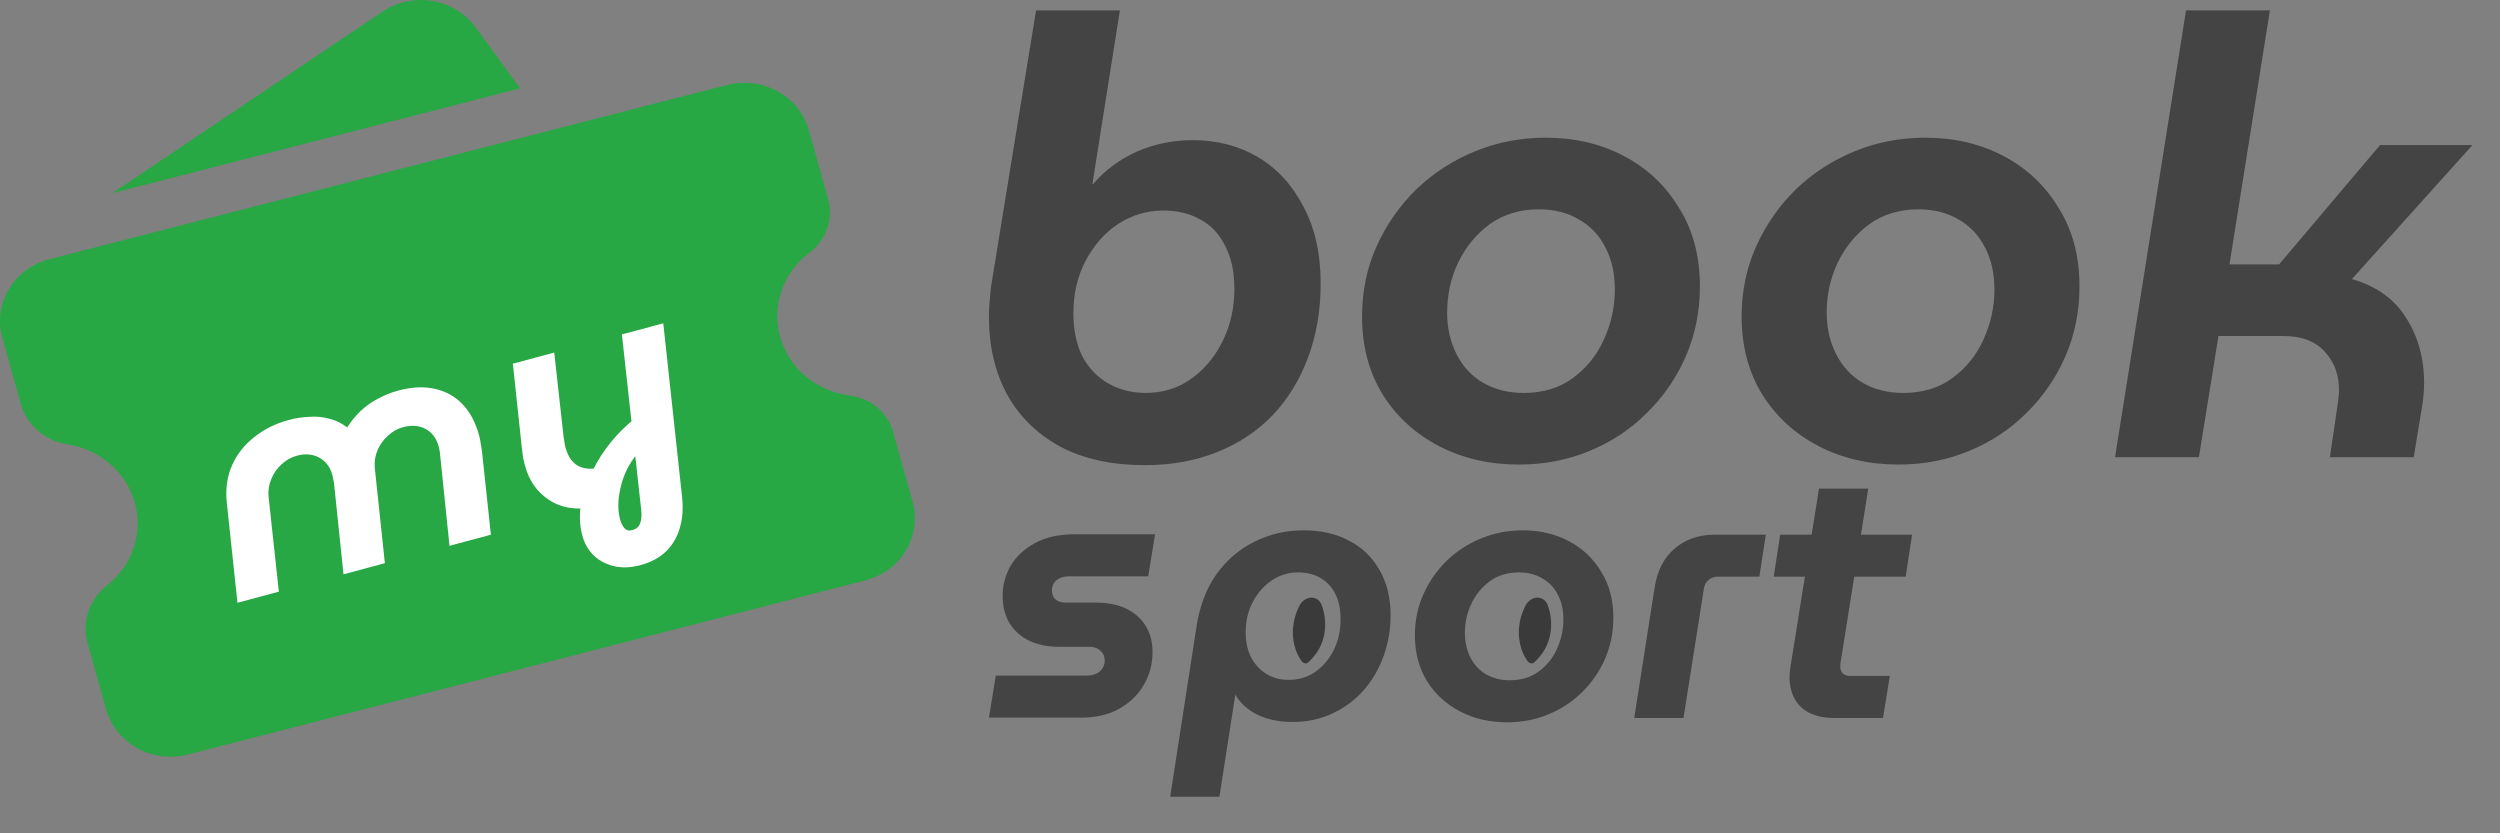 <svg width="78" height="26" viewBox="0 0 78 26" fill="none" xmlns="http://www.w3.org/2000/svg">
<rect x="0" y="0" width="78" height="26" fill="#808080" stroke="none"/>
<path fill-rule="evenodd" clip-rule="evenodd" d="M3.503 6.029L11.937 0.362C12.389 0.057 12.95 -0.062 13.494 0.03C14.038 0.122 14.522 0.418 14.839 0.853L16.169 2.675C16.189 2.702 16.207 2.729 16.225 2.757L3.503 6.029ZM0.648 12.601L0.071 10.535C-0.072 10.022 0.003 9.476 0.28 9.017C0.556 8.558 1.011 8.223 1.545 8.085L22.684 2.65C23.218 2.513 23.787 2.584 24.266 2.85C24.744 3.115 25.094 3.552 25.237 4.064L25.837 6.213C25.921 6.517 25.911 6.837 25.807 7.135C25.703 7.433 25.511 7.695 25.253 7.888C24.847 8.192 24.544 8.604 24.382 9.072C24.22 9.54 24.206 10.044 24.341 10.52C24.477 10.996 24.756 11.422 25.144 11.746C25.532 12.07 26.011 12.277 26.52 12.341C26.835 12.38 27.131 12.508 27.37 12.709C27.609 12.91 27.78 13.174 27.863 13.468L28.473 15.657C28.616 16.169 28.541 16.715 28.265 17.175C27.989 17.634 27.534 17.969 27 18.107L5.86 23.542C5.326 23.679 4.757 23.608 4.279 23.342C3.8 23.077 3.451 22.64 3.308 22.128L2.733 20.069C2.642 19.745 2.651 19.402 2.758 19.083C2.865 18.764 3.067 18.481 3.337 18.269C3.727 17.964 4.016 17.557 4.17 17.098C4.324 16.639 4.337 16.148 4.206 15.682C4.076 15.216 3.808 14.797 3.434 14.474C3.061 14.151 2.599 13.939 2.102 13.862C1.759 13.809 1.439 13.662 1.181 13.438C0.923 13.215 0.738 12.924 0.648 12.602" fill="#28A745"/>
<path d="M7.409 18.806L7.076 15.683C7.032 15.244 7.088 14.852 7.245 14.507C7.401 14.161 7.633 13.87 7.939 13.633C8.245 13.389 8.601 13.213 9.009 13.103C9.217 13.047 9.427 13.015 9.64 13.005C9.851 12.988 10.058 13.007 10.261 13.06C10.462 13.107 10.651 13.198 10.829 13.332L10.838 13.329C10.961 13.135 11.103 12.962 11.265 12.811C11.426 12.66 11.605 12.534 11.8 12.435C12 12.327 12.207 12.245 12.421 12.187C12.848 12.072 13.23 12.054 13.567 12.132C13.911 12.208 14.2 12.369 14.435 12.616C14.67 12.863 14.841 13.187 14.949 13.589C14.973 13.677 14.991 13.77 15.003 13.868C15.021 13.957 15.034 14.045 15.043 14.13L15.315 16.683L14.024 17.03L13.736 14.228C13.732 14.189 13.727 14.143 13.72 14.091C13.713 14.039 13.703 13.991 13.691 13.947C13.619 13.677 13.48 13.489 13.277 13.382C13.073 13.275 12.839 13.257 12.575 13.328C12.399 13.375 12.242 13.464 12.102 13.596C11.96 13.722 11.853 13.872 11.778 14.047C11.704 14.222 11.676 14.404 11.693 14.595L12.008 17.572L10.717 17.918L10.43 15.156C10.427 15.097 10.418 15.038 10.403 14.982C10.394 14.924 10.384 14.873 10.372 14.829C10.325 14.653 10.246 14.512 10.137 14.407C10.028 14.301 9.898 14.232 9.748 14.198C9.604 14.163 9.444 14.168 9.268 14.216C9.086 14.265 8.925 14.355 8.785 14.487C8.644 14.612 8.537 14.766 8.464 14.947C8.39 15.122 8.361 15.304 8.379 15.495L8.7 18.46L7.409 18.806ZM19.991 17.63C19.684 17.713 19.404 17.724 19.152 17.663C18.9 17.603 18.687 17.488 18.514 17.32C18.347 17.149 18.232 16.947 18.17 16.715C18.082 16.388 18.069 16.052 18.131 15.705C18.199 15.357 18.317 15.019 18.485 14.691C18.651 14.356 18.849 14.051 19.077 13.774C19.312 13.495 19.552 13.259 19.796 13.066L19.886 14.153C19.631 14.457 19.458 14.803 19.367 15.191C19.274 15.573 19.267 15.912 19.347 16.207C19.377 16.32 19.421 16.409 19.479 16.474C19.539 16.546 19.619 16.568 19.719 16.541C19.858 16.504 19.942 16.431 19.973 16.322C20.013 16.217 20.024 16.082 20.007 15.919L19.403 10.434L20.694 10.087L21.282 15.515C21.32 15.882 21.294 16.209 21.202 16.497C21.113 16.79 20.965 17.032 20.761 17.221C20.556 17.411 20.299 17.547 19.991 17.63ZM18.439 15.835C17.929 15.918 17.489 15.837 17.121 15.592C16.752 15.348 16.505 14.993 16.38 14.528C16.358 14.447 16.337 14.355 16.317 14.253C16.3 14.142 16.288 14.048 16.281 13.969L16.001 11.347L17.292 11L17.584 13.63C17.594 13.694 17.604 13.755 17.613 13.814C17.62 13.866 17.629 13.91 17.639 13.948C17.713 14.224 17.839 14.416 18.016 14.524C18.199 14.629 18.427 14.652 18.701 14.592L18.439 15.835Z" fill="white"/>
<path d="M65.989 14.265L68.204 0.324H70.821L69.56 8.249H71.107L74.258 4.526H77.141L73.379 8.708C74.143 8.924 74.71 9.331 75.079 9.93C75.448 10.515 75.633 11.184 75.633 11.935C75.633 12.062 75.626 12.196 75.614 12.336C75.601 12.476 75.582 12.616 75.556 12.756L75.308 14.265H72.692L72.94 12.584C72.953 12.521 72.959 12.457 72.959 12.393C72.972 12.317 72.978 12.247 72.978 12.183C72.978 11.699 72.832 11.298 72.539 10.98C72.246 10.649 71.814 10.484 71.241 10.484H69.216L68.606 14.265H65.989Z" fill="#444444"/>
<path d="M59.227 14.494C58.311 14.494 57.483 14.303 56.745 13.921C56.007 13.539 55.421 13.004 54.988 12.317C54.555 11.617 54.339 10.802 54.339 9.873C54.339 9.083 54.492 8.351 54.797 7.676C55.103 7.002 55.517 6.41 56.038 5.9C56.573 5.391 57.184 4.997 57.872 4.717C58.559 4.436 59.291 4.296 60.068 4.296C60.972 4.296 61.786 4.487 62.512 4.869C63.238 5.251 63.811 5.792 64.231 6.492C64.664 7.18 64.88 7.995 64.88 8.937C64.88 9.713 64.734 10.439 64.441 11.114C64.148 11.789 63.741 12.38 63.219 12.89C62.709 13.399 62.111 13.794 61.424 14.074C60.749 14.354 60.017 14.494 59.227 14.494ZM59.38 12.26C59.979 12.26 60.488 12.107 60.908 11.801C61.341 11.483 61.666 11.082 61.882 10.598C62.111 10.102 62.226 9.58 62.226 9.032C62.226 8.536 62.13 8.103 61.939 7.734C61.748 7.352 61.474 7.059 61.118 6.855C60.762 6.639 60.342 6.531 59.858 6.531C59.272 6.531 58.763 6.683 58.33 6.989C57.91 7.295 57.579 7.696 57.337 8.192C57.108 8.676 56.993 9.198 56.993 9.758C56.993 10.229 57.089 10.655 57.28 11.037C57.471 11.419 57.744 11.719 58.101 11.935C58.47 12.151 58.897 12.26 59.38 12.26Z" fill="#444444"/>
<path d="M47.385 14.494C46.468 14.494 45.641 14.303 44.902 13.921C44.164 13.539 43.578 13.004 43.145 12.317C42.712 11.617 42.496 10.802 42.496 9.873C42.496 9.083 42.649 8.351 42.954 7.676C43.26 7.002 43.674 6.41 44.196 5.9C44.73 5.391 45.341 4.997 46.029 4.717C46.716 4.436 47.448 4.296 48.225 4.296C49.129 4.296 49.944 4.487 50.669 4.869C51.395 5.251 51.968 5.792 52.388 6.492C52.821 7.18 53.037 7.995 53.037 8.937C53.037 9.713 52.891 10.439 52.598 11.114C52.305 11.789 51.898 12.38 51.376 12.89C50.867 13.399 50.268 13.794 49.581 14.074C48.906 14.354 48.174 14.494 47.385 14.494ZM47.538 12.26C48.136 12.26 48.645 12.107 49.065 11.801C49.498 11.483 49.823 11.082 50.039 10.598C50.268 10.102 50.383 9.58 50.383 9.032C50.383 8.536 50.287 8.103 50.096 7.734C49.906 7.352 49.632 7.059 49.275 6.855C48.919 6.639 48.499 6.531 48.015 6.531C47.429 6.531 46.92 6.683 46.487 6.989C46.067 7.295 45.736 7.696 45.494 8.192C45.265 8.676 45.151 9.198 45.151 9.758C45.151 10.229 45.246 10.655 45.437 11.037C45.628 11.419 45.902 11.719 46.258 11.935C46.627 12.151 47.054 12.26 47.538 12.26Z" fill="#444444"/>
<path d="M35.724 14.513C34.693 14.513 33.814 14.322 33.089 13.94C32.363 13.545 31.809 13.004 31.427 12.317C31.046 11.617 30.855 10.808 30.855 9.892C30.855 9.752 30.861 9.605 30.874 9.452C30.886 9.3 30.899 9.147 30.912 8.994L32.325 0.324H34.941L34.082 5.748H34.101C34.47 5.315 34.922 4.977 35.457 4.736C36.004 4.494 36.59 4.373 37.214 4.373C37.977 4.373 38.658 4.551 39.257 4.907C39.855 5.264 40.326 5.78 40.67 6.454C41.026 7.116 41.205 7.912 41.205 8.841C41.205 9.694 41.071 10.471 40.804 11.171C40.549 11.858 40.18 12.457 39.696 12.966C39.212 13.463 38.633 13.845 37.958 14.112C37.284 14.379 36.539 14.513 35.724 14.513ZM35.743 12.259C36.265 12.259 36.73 12.12 37.137 11.839C37.557 11.547 37.888 11.158 38.13 10.675C38.385 10.178 38.512 9.624 38.512 9.013C38.512 8.478 38.417 8.033 38.226 7.676C38.047 7.307 37.793 7.034 37.462 6.855C37.131 6.664 36.742 6.569 36.297 6.569C35.788 6.569 35.317 6.709 34.884 6.989C34.464 7.269 34.126 7.651 33.872 8.135C33.617 8.619 33.49 9.166 33.49 9.777C33.49 10.299 33.585 10.751 33.776 11.133C33.98 11.502 34.254 11.782 34.597 11.973C34.941 12.164 35.323 12.259 35.743 12.259Z" fill="#444444"/>
<path d="M57.235 22.401C56.787 22.401 56.439 22.289 56.192 22.065C55.953 21.833 55.833 21.519 55.833 21.123C55.833 21.011 55.845 20.895 55.867 20.775L56.753 15.245H58.29L57.449 20.528C57.426 20.648 57.415 20.734 57.415 20.786C57.415 20.876 57.441 20.951 57.493 21.011C57.553 21.063 57.628 21.089 57.718 21.089H58.963L58.75 22.401H57.235ZM55.34 17.993L55.542 16.681H59.658L59.456 17.993H55.34Z" fill="#444444"/>
<path d="M50.988 22.401L51.628 18.307C51.71 17.799 51.916 17.403 52.245 17.118C52.581 16.827 53.004 16.681 53.512 16.681H55.093L54.892 17.993H53.579C53.482 17.993 53.392 18.027 53.31 18.094C53.228 18.162 53.179 18.247 53.164 18.352L52.525 22.401H50.988Z" fill="#444444"/>
<path d="M47.017 22.536C46.478 22.536 45.992 22.424 45.559 22.199C45.125 21.975 44.781 21.661 44.527 21.257C44.273 20.846 44.145 20.367 44.145 19.822C44.145 19.358 44.235 18.928 44.415 18.532C44.594 18.135 44.837 17.788 45.144 17.488C45.458 17.189 45.817 16.958 46.221 16.793C46.624 16.629 47.054 16.546 47.511 16.546C48.041 16.546 48.52 16.659 48.946 16.883C49.372 17.107 49.709 17.425 49.956 17.836C50.21 18.24 50.337 18.719 50.337 19.272C50.337 19.728 50.251 20.154 50.079 20.551C49.907 20.947 49.668 21.295 49.361 21.594C49.062 21.893 48.711 22.125 48.307 22.289C47.91 22.454 47.48 22.536 47.017 22.536ZM47.107 21.224C47.458 21.224 47.757 21.134 48.004 20.954C48.258 20.767 48.449 20.532 48.576 20.248C48.711 19.956 48.778 19.65 48.778 19.328C48.778 19.036 48.722 18.782 48.61 18.565C48.498 18.341 48.337 18.169 48.127 18.049C47.918 17.922 47.671 17.859 47.387 17.859C47.043 17.859 46.744 17.948 46.49 18.128C46.243 18.307 46.049 18.543 45.907 18.834C45.772 19.119 45.705 19.425 45.705 19.754C45.705 20.031 45.761 20.281 45.873 20.506C45.985 20.73 46.146 20.906 46.355 21.033C46.572 21.16 46.822 21.224 47.107 21.224Z" fill="#444444"/>
<path d="M36.51 24.858L37.329 19.564C37.426 18.921 37.631 18.375 37.946 17.926C38.267 17.477 38.663 17.137 39.134 16.905C39.605 16.666 40.118 16.546 40.671 16.546C41.217 16.546 41.692 16.655 42.096 16.872C42.499 17.081 42.813 17.384 43.038 17.78C43.27 18.177 43.386 18.651 43.386 19.205C43.386 19.638 43.314 20.057 43.172 20.461C43.03 20.857 42.825 21.212 42.555 21.526C42.286 21.833 41.961 22.076 41.58 22.256C41.206 22.435 40.787 22.525 40.323 22.525C39.912 22.525 39.549 22.45 39.235 22.3C38.921 22.143 38.693 21.938 38.551 21.683H38.54L38.046 24.858H36.51ZM40.211 21.212C40.518 21.212 40.791 21.13 41.03 20.966C41.277 20.794 41.471 20.566 41.613 20.281C41.755 19.997 41.826 19.676 41.826 19.317C41.826 19.018 41.774 18.76 41.669 18.543C41.565 18.326 41.411 18.158 41.209 18.038C41.015 17.919 40.776 17.859 40.492 17.859C40.2 17.859 39.931 17.941 39.684 18.105C39.437 18.27 39.239 18.494 39.09 18.778C38.94 19.055 38.865 19.373 38.865 19.732C38.865 20.023 38.921 20.281 39.033 20.506C39.146 20.723 39.303 20.895 39.505 21.022C39.706 21.149 39.942 21.212 40.211 21.212Z" fill="#444444"/>
<path d="M30.855 22.39L31.069 21.078H33.906C34.019 21.078 34.116 21.059 34.198 21.022C34.28 20.984 34.344 20.932 34.389 20.865C34.441 20.79 34.467 20.708 34.467 20.618C34.467 20.483 34.422 20.379 34.333 20.304C34.25 20.222 34.134 20.18 33.985 20.18H33.043C32.691 20.18 32.381 20.117 32.112 19.99C31.85 19.863 31.644 19.68 31.495 19.44C31.353 19.201 31.282 18.917 31.282 18.588C31.282 18.259 31.364 17.948 31.529 17.657C31.7 17.365 31.951 17.13 32.28 16.95C32.617 16.763 33.028 16.67 33.514 16.67H36.038L35.824 17.982H33.346C33.241 17.982 33.147 18.001 33.065 18.038C32.99 18.076 32.931 18.124 32.886 18.184C32.848 18.244 32.826 18.315 32.818 18.397C32.818 18.532 32.856 18.633 32.931 18.7C33.005 18.767 33.114 18.801 33.256 18.801H34.187C34.561 18.801 34.878 18.864 35.14 18.991C35.402 19.119 35.604 19.298 35.746 19.53C35.888 19.754 35.959 20.027 35.959 20.349C35.959 20.723 35.865 21.067 35.679 21.381C35.499 21.687 35.241 21.934 34.905 22.121C34.576 22.3 34.187 22.39 33.738 22.39H30.855Z" fill="#444444"/>
<path fill-rule="evenodd" clip-rule="evenodd" d="M47.395 19.573C47.41 19.463 47.424 19.355 47.455 19.249C47.489 19.13 47.535 19.014 47.591 18.904C47.755 18.579 48.166 18.546 48.291 18.887C48.464 19.36 48.427 19.921 48.145 20.343C48.068 20.457 47.977 20.566 47.875 20.66C47.802 20.728 47.706 20.698 47.651 20.615C47.611 20.553 47.571 20.491 47.538 20.422C47.416 20.164 47.368 19.856 47.395 19.573Z" fill="#3A3A3A"/>
<path fill-rule="evenodd" clip-rule="evenodd" d="M40.344 19.573C40.359 19.463 40.373 19.355 40.404 19.248C40.438 19.13 40.484 19.014 40.54 18.904C40.705 18.579 41.115 18.546 41.24 18.887C41.413 19.36 41.377 19.921 41.094 20.343C41.017 20.457 40.926 20.566 40.824 20.66C40.752 20.727 40.655 20.698 40.601 20.615C40.56 20.553 40.52 20.491 40.488 20.422C40.366 20.164 40.317 19.856 40.344 19.573Z" fill="#3A3A3A"/>
</svg>
